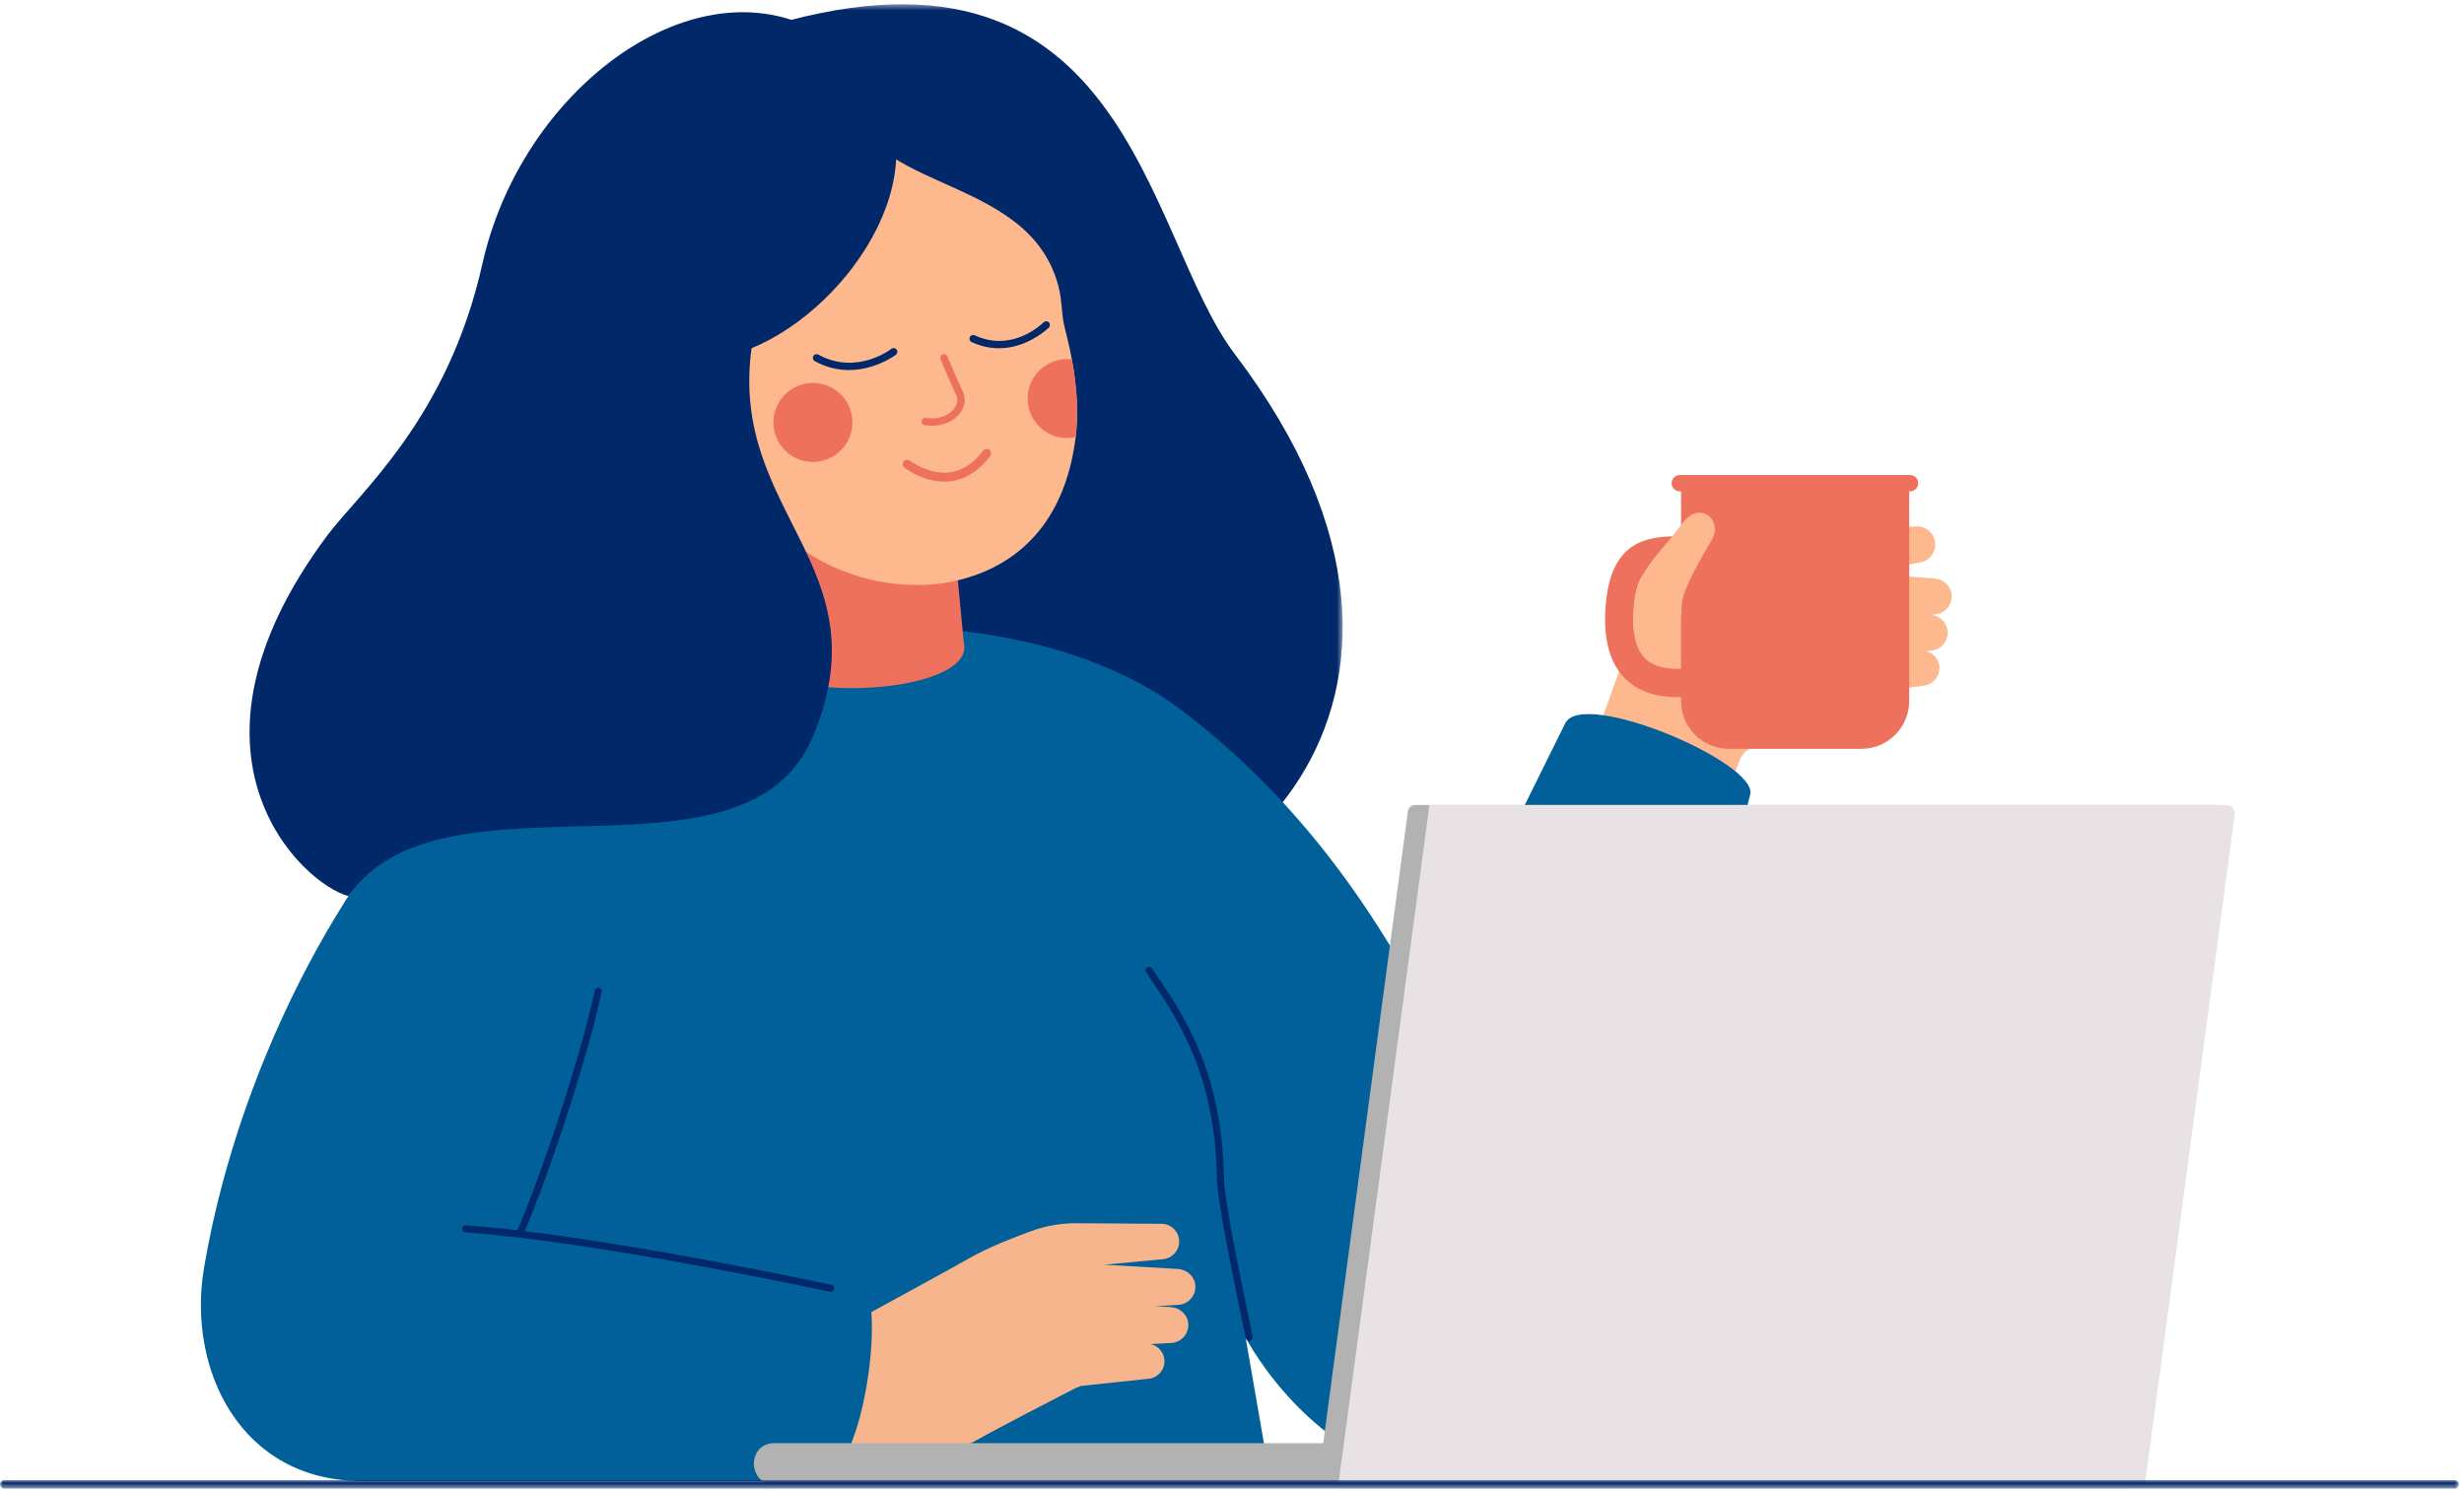 <svg xmlns="http://www.w3.org/2000/svg" xmlns:xlink="http://www.w3.org/1999/xlink" width="413" height="250" viewBox="0 0 413 250">
    <defs>
        <path id="395wz8itha" d="M0.361 0.456L116.477 0.456 116.477 152.144 0.361 152.144z"/>
        <path id="yonu2wj6ic" d="M0 0L412.143 0 412.143 1.429 0 1.429z"/>
    </defs>
    <g fill="none" fill-rule="evenodd">
        <g>
            <g>
                <path fill="#FDB88E" d="M327.11 100.214c.121-1.662-1.127-3.107-2.79-3.228l-12.06-.879 9.633-1.83c1.482-.28 2.562-1.624 2.471-3.17-.097-1.68-1.539-2.962-3.219-2.863l-14.172.83c-.323.02-.656.098-.967.24l-.192.088-9.409 4.298c-1.515.382-2.98 1.032-4.318 1.956-1.733 1.197-3.537 2.288-5.392 3.285l-6.842 3.677-5.125 1.587s-1.674 4.095-2.31 5.51l-12.73 35.236c3.405.213 19.778 15.189 22.124 9.24l9.706-26.594c.381-.967 1.092-1.768 2.007-2.262l8.883-4.791 8.839-4.023 11.306-1.607c1.492-.217 2.61-1.546 2.521-3.08-.076-1.333-1.033-2.394-2.27-2.682l.895-.077c1.489-.126 2.686-1.343 2.751-2.874.07-1.662-1.22-3.066-2.882-3.136l-.119-.005.847-.055c1.482-.094 2.704-1.269 2.814-2.791" transform="translate(-793 -3739) translate(793 3739)"/>
                <path fill="#EE715D" d="M281.27 116.874c-3.022 0-6.24-.628-8.699-2.95-2.833-2.675-3.97-7.047-3.385-12.996 1.122-11.388 8.221-11.17 14.477-10.974 1.335.04 2.718.081 4.104.033l.17 4.746c-1.544.056-3.006.01-4.42-.033-6.31-.196-8.919-.275-9.605 6.693-.434 4.41.211 7.465 1.92 9.079 2.531 2.39 7.362 1.633 10.56 1.134.774-.122 1.441-.226 2.021-.279l.428 4.73c-.426.038-1.023.132-1.714.24-1.616.252-3.686.577-5.858.577" transform="translate(-793 -3739) translate(793 3739)"/>
                <path fill="#EE715D" d="M311.988 125.532h-22.202c-2.333 0-4.432-.995-5.897-2.585-1.317-1.428-2.121-3.336-2.121-5.433V82.37h38.238v35.144c0 2.153-.848 4.106-2.228 5.547-1.459 1.523-3.513 2.471-5.79 2.471M320.154 79.631h-38.6c-.372 0-.708.148-.955.388-.255.249-.414.597-.414.982 0 .283.086.546.233.765.246.364.663.603 1.136.603h38.6c.337 0 .644-.12.883-.322.298-.25.487-.626.487-1.046 0-.378-.154-.721-.402-.968-.247-.249-.59-.402-.968-.402" transform="translate(-793 -3739) translate(793 3739)"/>
                <path fill="#FDB88E" d="M285.695 86.083c-1.56-.529-2.937.428-4.196 2.276-1.797 2.64-6.476 6.919-7.223 10.682-1.422 7.168.583 10.155.583 10.155l6.771-1.127s-.102-4.716.374-7.5c.472-2.758 4.919-10.051 4.919-10.051 1.154-1.987.182-3.956-1.228-4.435" transform="translate(-793 -3739) translate(793 3739)"/>
                <g transform="translate(-793 -3739) translate(793 3739) translate(108.571 .258)">
                    <mask id="i2r5wnicyb" fill="#fff">
                        <use xlink:href="#395wz8itha"/>
                    </mask>
                    <path fill="#012869" d="M17.685 4.93C80.603-15.375 83.045 38.86 98.4 59.102c45.181 59.558-5.251 99.259-32.722 92.239-35.846-9.162-33.653-23.807-52.149-36.234C-6.376 101.734-2.686 11.504 17.685 4.93" mask="url(#i2r5wnicyb)"/>
                </g>
                <path fill="#01609A" d="M293.356 133.212c1.384-5.328-27.95-17.79-30.983-11.999l-23.564 47.573c-11.558-21.84-24.916-37.702-40.79-49.743-28.78-21.831-89.043-17.545-120.564 8.526-17.31 14.318-37.152 48.746-43.266 85.04-2.843 16.885 6.068 35.674 26.514 35.674h152.25l-4.174-24.063s12.325 23.937 35.973 23.937c6.903 0 12.71-3.73 15.891-9.059l.003-.008c.012-.02.023-.049.035-.068.14-.237.274-.48.403-.724 11.76-20.827 20.966-61.575 32.272-105.086" transform="translate(-793 -3739) translate(793 3739)"/>
                <path fill="#EE715D" d="M122.174 62.03l3.573 46.77c.514 9.65 37.91 8.088 35.805-1.01l-2.52-26.38-36.859-19.38z" transform="translate(-793 -3739) translate(793 3739)"/>
                <path fill="#FDB88E" d="M180.522 68.05c.008.269.008.546 0 .83.016 1.417-.047 2.89-.222 4.386-.047.396-.103.791-.166 1.187-1.701 11.23-7.688 19.87-19.43 22.794-15.643 3.893-39.818-5.63-40.27-33.985-.33-20.777 22.684-63.032 22.2-49.292-.664 18.892 29.705 13.985 34.817 34.175.562 2.216.475 4.258.855 6.102.103.467.261 1.116.459 1.923.047.182.095.388.15.602.238.989.5 2.16.744 3.466.42 2.256.784 4.931.863 7.812" transform="translate(-793 -3739) translate(793 3739)"/>
                <path fill="#EE715D" d="M142.498 68.604c1.5 4.338-1.649 8.796-6.238 8.833-2.78.022-5.335-1.782-6.244-4.408-1.502-4.338 1.648-8.799 6.239-8.834 2.778-.022 5.334 1.783 6.243 4.41M180.522 68.05c.008.269.008.546 0 .83.016 1.417-.047 2.89-.222 4.386-.459.103-.934.158-1.432.166-2.778.024-5.334-1.78-6.244-4.408-1.505-4.337 1.646-8.801 6.236-8.833.27 0 .538.016.8.047.418 2.256.783 4.931.862 7.812" transform="translate(-793 -3739) translate(793 3739)"/>
                <path fill="#012869" d="M169.17 58.236c3.937-.651 6.59-3.285 6.63-3.323.24-.244.238-.638-.006-.879-.243-.242-.636-.24-.88.005-.208.21-5.191 5.12-11.533 2.173-.311-.142-.682-.01-.825.302-.145.312-.01.68.301.827 2.297 1.066 4.449 1.203 6.313.895M145.115 61.707c3.001-.685 5.015-2.216 5.051-2.244.272-.21.32-.6.11-.871-.21-.272-.6-.32-.872-.112-.235.185-5.89 4.45-12.237.968-.3-.166-.679-.057-.844.247-.166.3-.055.679.245.844 3.139 1.72 6.156 1.713 8.547 1.168" transform="translate(-793 -3739) translate(793 3739)"/>
                <path fill="#EE715D" d="M157.62 71.23c1.342-.278 2.518-.955 3.28-1.948.853-1.112 1.036-2.411.504-3.566-.998-2.165-1.876-4.201-2.595-5.929-.4-.845-1.525-.314-1.127.531.722 1.73 1.599 3.76 2.592 5.918.333.722.2 1.556-.36 2.288-.728.948-2.4 1.914-4.715 1.518-.336-.058-.66.169-.72.508-.056.339.172.66.51.718.9.154 1.798.135 2.63-.037M158.26 80.735c-3.668 0-6.534-2.242-6.666-2.347-.321-.256-.374-.724-.12-1.047.256-.322.725-.377 1.048-.121.03.024 3.118 2.426 6.673 1.963 2.099-.272 3.976-1.491 5.577-3.624.247-.33.714-.395 1.044-.148.33.247.396.715.149 1.044-1.857 2.47-4.074 3.887-6.593 4.21-.377.047-.749.07-1.112.07" transform="translate(-793 -3739) translate(793 3739)"/>
                <path fill="#012869" d="M54.785 89.862c-27.342 36.755-4.098 58.349 3.614 60.349 15.768-22.755 66.484.393 77.858-26.75 11.974-28.576-14.083-37.32-10.287-65.082 16.884-6.956 33.152-31.37 18.68-47.103-21.038-22.87-56.436.05-63.793 32.948-5.823 26.036-20.6 38.283-26.072 45.638M208.779 224.22c-2.316-11.09-4.744-23.14-4.795-26.405-.28-17.554-6.412-26.69-10.89-33.36-.337-.5-.664-.988-.978-1.463-.18-.273-.106-.641.168-.823.273-.18.641-.106.822.168.313.473.639.958.972 1.455 4.562 6.794 10.809 16.099 11.093 34.004.052 3.28 2.425 14.972 4.76 26.127.256.986-.898 1.284-1.152.298M87.155 207.304c-.08 0-.162-.015-.241-.051-.3-.134-.434-.484-.3-.784 3.4-7.625 10.391-27.958 13.081-40.423.07-.32.39-.523.705-.455.321.07.525.385.455.706-2.704 12.535-9.736 32.986-13.157 40.656-.098.22-.316.351-.543.351" transform="translate(-793 -3739) translate(793 3739)"/>
                <path fill="#012869" d="M139.255 216.56c-.042 0-.084-.004-.126-.013-.39-.085-39.374-8.462-61.121-9.946-.327-.024-.574-.306-.552-.633.022-.328.307-.573.633-.552 21.832 1.49 60.899 9.886 61.29 9.97.32.07.525.386.456.706-.06.278-.307.469-.58.469" transform="translate(-793 -3739) translate(793 3739)"/>
                <path fill="#F7B58D" d="M197.52 218.745l-3.87.23 2.542.134c1.432.08 2.714 1.092 2.944 2.509.3 1.852-1.084 3.411-2.802 3.514l-3.53.19c1.338.26 2.35 1.416 2.382 2.826.032 1.535-1.14 2.825-2.635 2.983l-11.374 1.203-1.012.412c-2.81 1.457-13.535 6.996-16.123 8.484-5.365 3.08-14.016 4.433-22.136 2.382 2.722-5.12 4.7-16.422 4.147-23.656 5.485-3.008 12.418-6.767 16.652-9.157 3.03-1.718 7.163-3.34 10.162-4.424 2.43-.887 4.986-1.33 7.575-1.314l14.309.095c1.638.04 2.936 1.401 2.897 3.039-.04 1.528-1.22 2.754-2.691 2.888l-9.838.935 12.275.704c1.433.08 2.707 1.1 2.93 2.517.283 1.86-1.085 3.41-2.803 3.506" transform="translate(-793 -3739) translate(793 3739)"/>
                <path fill="#B2B2B2" d="M220.86 248.833h135.193l15.264-113.883H237.22c-.628 0-1.158.464-1.242 1.086L220.86 248.833z" transform="translate(-793 -3739) translate(793 3739)"/>
                <path fill="#E8E2E4" d="M224.331 248.833h135.193l15.044-112.245c.116-.867-.559-1.638-1.434-1.638h-133.54l-15.263 113.883z" transform="translate(-793 -3739) translate(793 3739)"/>
                <path fill="#B2B2B2" d="M130.04 248.833h92.762c.737 0 1.206-6.902 1.206-6.902h-94.47c-1.99.144-3.013 1.547-3.155 3.051-.18 1.934 1.097 4.037 3.657 3.851" transform="translate(-793 -3739) translate(793 3739)"/>
                <g transform="translate(-793 -3739) translate(793 3739) translate(0 248.115)">
                    <mask id="4glffg4hhd" fill="#fff">
                        <use xlink:href="#yonu2wj6ic"/>
                    </mask>
                    <path fill="#012869" d="M411.429 1.429H.715C.32 1.429 0 1.109 0 .714 0 .32.32 0 .715 0h410.714c.394 0 .714.32.714.714 0 .395-.32.715-.714.715" mask="url(#4glffg4hhd)"/>
                </g>
            </g>
        </g>
    </g>
</svg>
